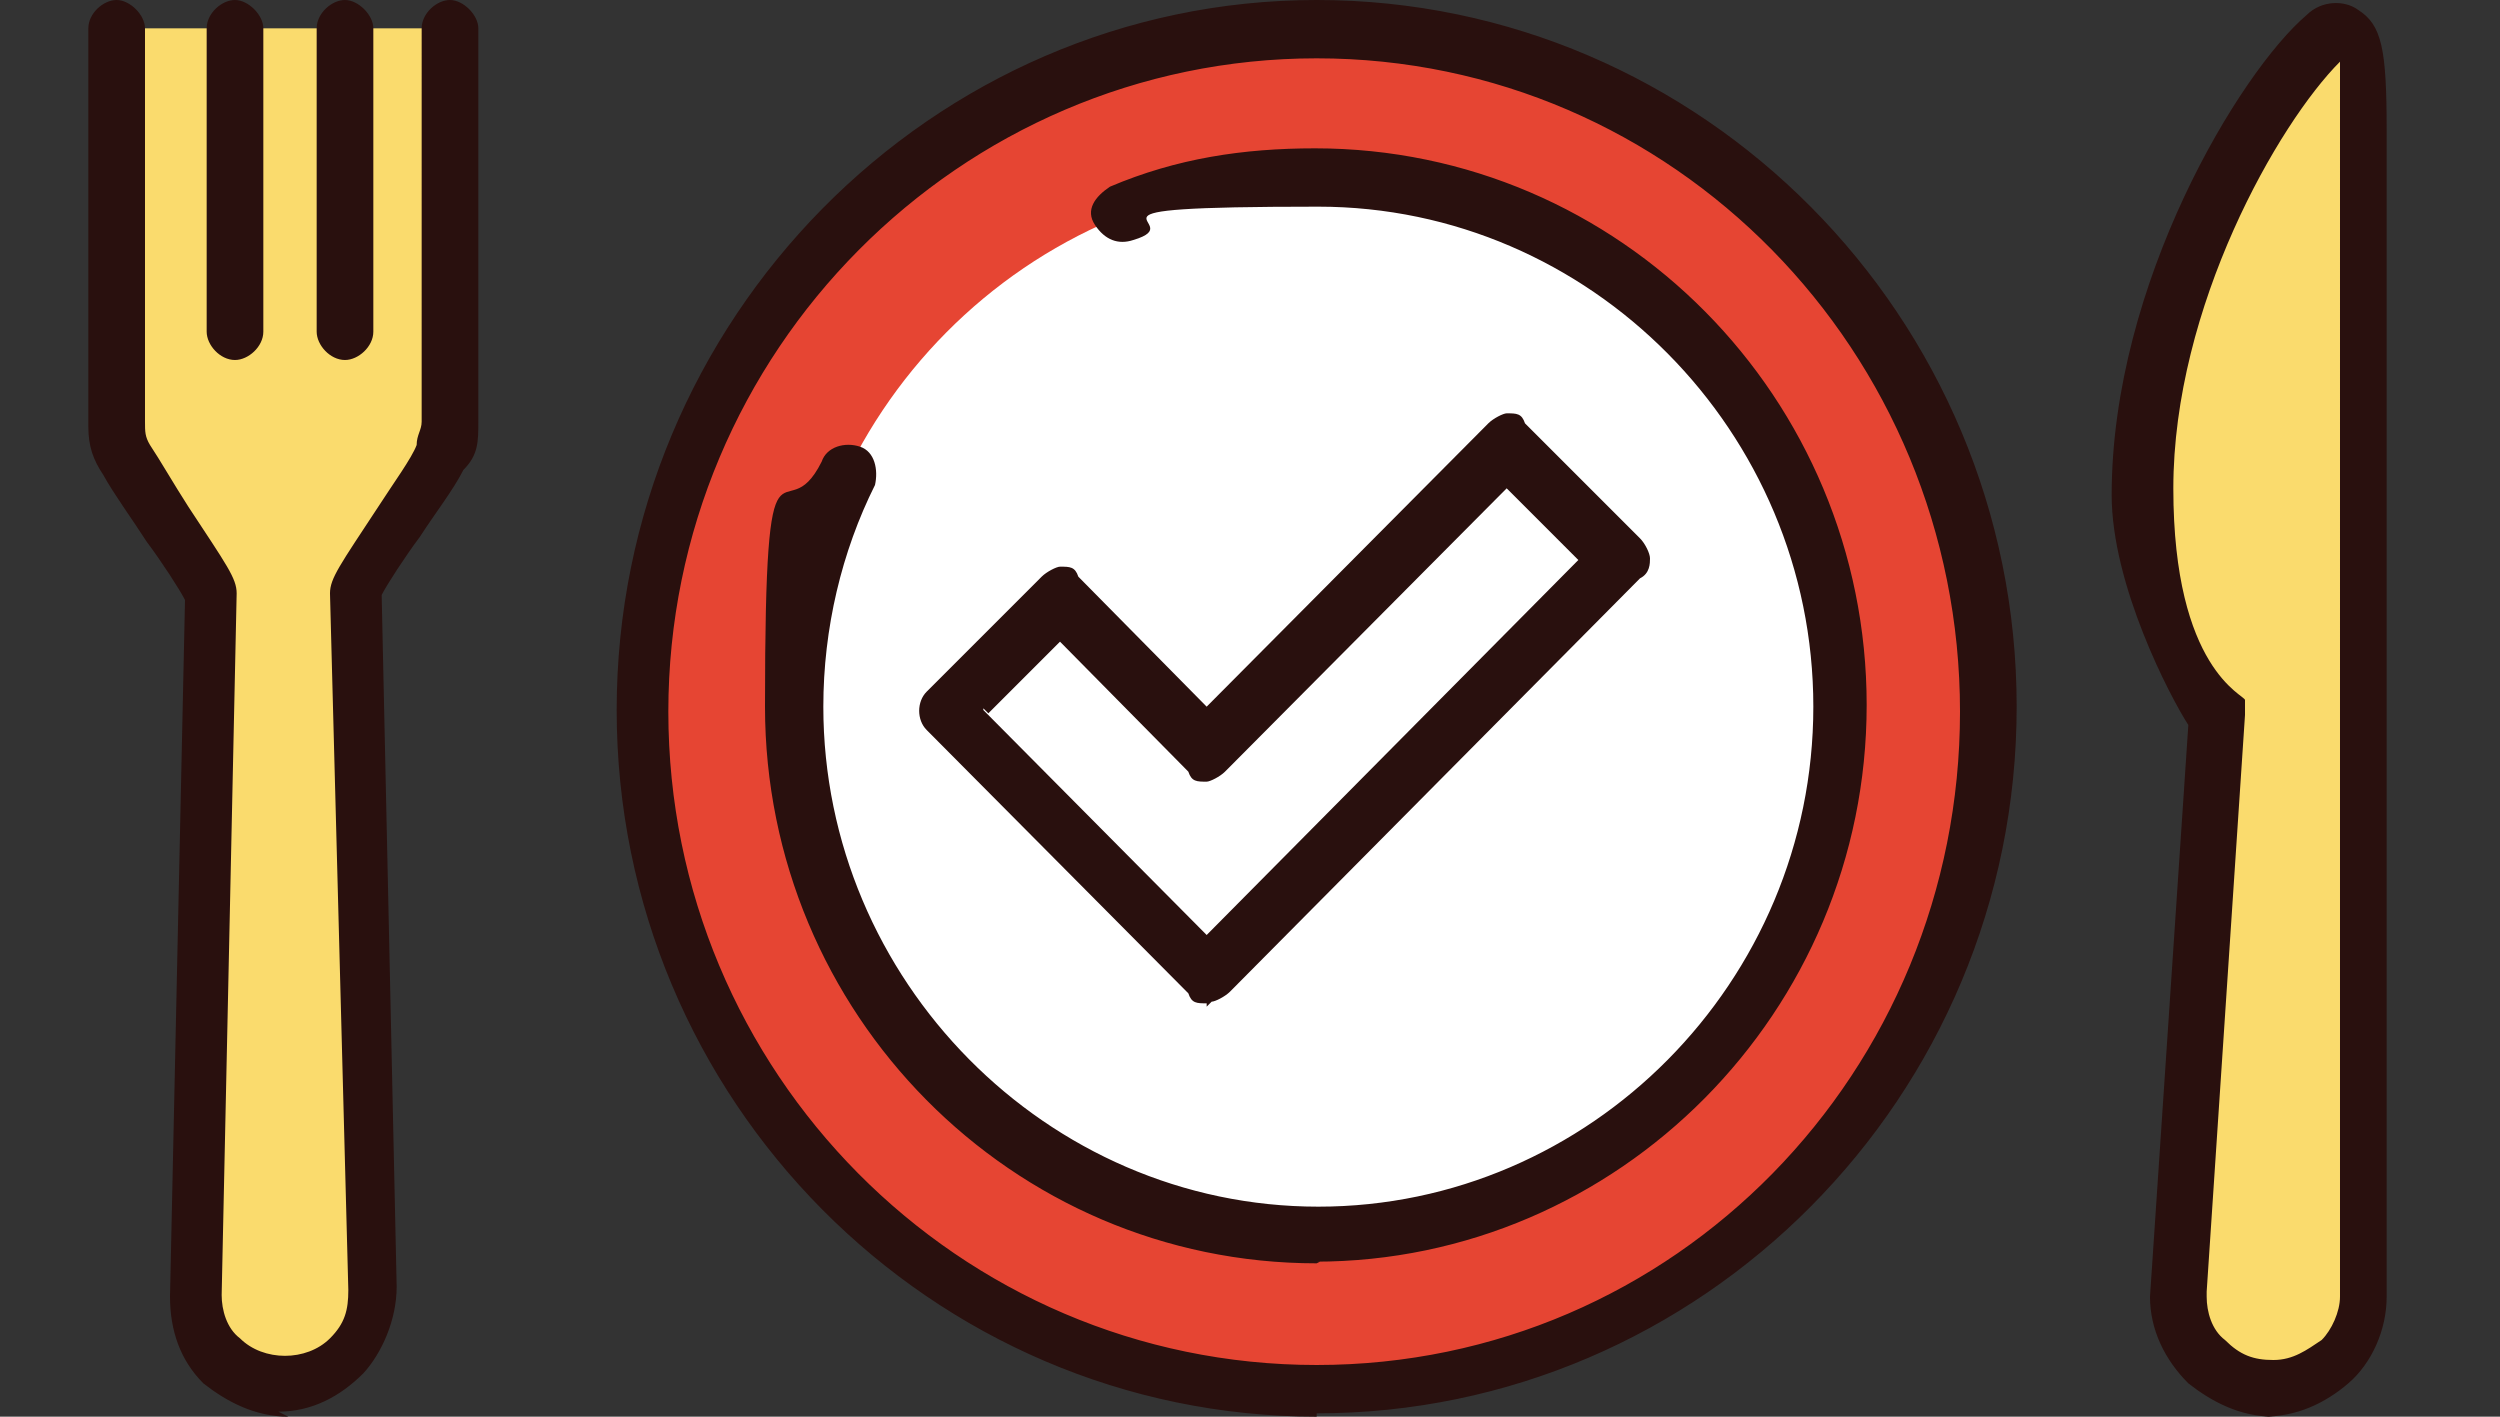 <?xml version="1.0" encoding="UTF-8"?>
<svg id="Layer_1" data-name="Layer 1" xmlns="http://www.w3.org/2000/svg" version="1.1" viewBox="0 0 150 85">
  <rect x="0" y="0" width="150" height="85" fill="#333333" stroke="none"/>
  <defs>
    <style>
      .cls-1 {
        fill: #29100e;
      }

      .cls-1, .cls-2, .cls-3, .cls-4 {
        stroke-width: 0px;
      }

      .cls-2 {
        fill: #e64533;
      }

      .cls-3 {
        fill: #fadb6d;
      }

      .cls-4 {
        fill: #fff;
      }
    </style>
  </defs>
  <path class="cls-2" d="M119.6,42.4c0-22.5-18-40.6-40.3-40.6s-40.3,18.2-40.3,40.6,18,40.6,40.3,40.6,40.3-18.2,40.3-40.6Z"/>
  <path class="cls-4" d="M110.4,42.4c0-17.6-14-31.7-31.4-31.7s-31.4,14.1-31.4,31.7,14,31.7,31.4,31.7,31.4-14.1,31.4-31.7Z"/>
  <path class="cls-3" d="M21.9,35.7l.9,41.8c0,1.4-.6,2.9-1.7,4-1.1,1.2-2.6,1.7-4,1.7s-2.9-.6-3.7-1.7c-.9-1.2-1.4-2.3-1.4-3.7l.9-42.1c0-.9-4-5.8-5.1-8.1-.3-.6-.6-1.4-.6-2.3V1.7h20.3v23.6c0,.9,0,1.4-.6,2.3-1.1,2.3-5.1,7.2-5.1,8.1"/>
  <path class="cls-3" d="M141.9,7.5v70c0,1.4-.6,2.9-1.7,4-1.1,1.2-2.6,1.7-4,1.7s-2.9-.6-4-1.7c-1.1-1.2-1.7-2.6-1.7-4l2.3-34.9s-4.6-7.5-4.6-13.5c0-12.1,7.4-24.2,11.1-27.4.3-.3.9-.3,1.4,0,.6,0,.9.6.9,5.8"/>
  <path class="cls-1" d="M79,85c-23.1,0-42-19-42-42.4S55.9,0,79,0s42,19,42,42.4-18.9,42.4-42,42.4v.3ZM79,3.5c-21.4,0-38.9,17.6-38.9,39.2s17.4,39.2,38.9,39.2,38.6-17.6,38.6-39.2S100.4,3.5,79,3.5ZM17.3,85c-2,0-3.7-.9-5.1-2-1.4-1.4-2-3.2-2-5.2l.9-41.8c-.3-.6-1.4-2.3-2.3-3.5-.9-1.4-2-2.9-2.6-4-.6-.9-.9-1.7-.9-2.9V1.7c0-.9.9-1.7,1.7-1.7s1.7.9,1.7,1.7v23.6c0,.6,0,.9.3,1.4.6.9,1.4,2.3,2.3,3.7,2.3,3.5,2.9,4.3,2.9,5.2l-.9,42.1c0,.9.3,2,1.1,2.6,1.4,1.4,4,1.4,5.4,0,.9-.9,1.1-1.7,1.1-2.9l-1.1-41.8c0-.9.6-1.7,2.9-5.2.9-1.4,2-2.9,2.3-3.7,0-.6.3-.9.3-1.4V1.7c0-.9.9-1.7,1.7-1.7s1.7.9,1.7,1.7v23.6c0,1.2,0,2-.9,2.9-.6,1.2-1.7,2.6-2.6,4-.9,1.2-2,2.9-2.3,3.5l.9,41.5c0,2-.9,4-2,5.2-1.4,1.4-3.1,2.3-5.1,2.3l.6.3ZM136.4,85c-2,0-3.7-.9-5.1-2-1.4-1.4-2.3-3.2-2.3-5.2l2.3-34.3c-1.1-1.7-4.6-8.4-4.6-13.8,0-12.7,7.7-25.4,11.7-28.8.9-.9,2.3-.9,3.1-.3,1.4.9,1.7,2.3,1.7,7.2v70c0,2-.9,4-2.3,5.2-1.4,1.2-3.1,2-5.1,2h.6ZM132.4,77.8c0,.9.3,2,1.1,2.6.9.9,1.7,1.2,2.9,1.2s2-.6,2.9-1.2c.6-.6,1.1-1.7,1.1-2.6V3.7c-3.7,3.7-10,14.7-10,25.6s4.3,12.4,4.3,12.7v.9l-2.3,34.6v.3ZM79,75.8c-18.3,0-33.1-15-33.1-33.4s1.1-10.1,3.4-14.7c.3-.9,1.4-1.2,2.3-.9.9.3,1.1,1.4.9,2.3-2,4-3.1,8.6-3.1,13.3,0,16.4,13.4,30,29.7,30s29.7-13.5,29.7-30-13.4-30-29.7-30-7.4.9-11.1,2c-.9.3-1.7,0-2.3-.9s0-1.7.9-2.3c4-1.7,8-2.3,12.3-2.3,18.3,0,33.1,15,33.1,33.4s-14.9,33.4-33.1,33.4h.3ZM20.7,21.6c-.9,0-1.7-.9-1.7-1.7V1.7c0-.9.9-1.7,1.7-1.7s1.7.9,1.7,1.7v18.2c0,.9-.9,1.7-1.7,1.7ZM14.1,21.6c-.9,0-1.7-.9-1.7-1.7V1.7c0-.9.9-1.7,1.7-1.7s1.7.9,1.7,1.7v18.2c0,.9-.9,1.7-1.7,1.7Z"/>
  <path class="cls-3" d="M72.4,58.5l24.6-24.8-6.6-6.9-18,18.2-9.1-8.9-6.6,6.6,15.7,15.8Z"/>
  <path class="cls-4" d="M97,33.7l-24.6,24.8-15.7-15.8,6.6-6.6,9.1,8.9,18-18.2,6.6,6.9Z"/>
  <path class="cls-1" d="M72.4,60.2c-.6,0-.9,0-1.1-.6l-15.7-15.8c-.6-.6-.6-1.7,0-2.3l6.9-6.9c.3-.3.9-.6,1.1-.6.6,0,.9,0,1.1.6l7.7,7.8,16.9-17c.3-.3.9-.6,1.1-.6.6,0,.9,0,1.1.6l6.9,6.9c.3.3.6.9.6,1.2s0,.9-.6,1.2l-24.6,24.8c-.3.3-.9.6-1.1.6l-.3.3ZM59,42.6l13.4,13.5,22.3-22.5-4.3-4.3-16.9,17c-.3.3-.9.6-1.1.6-.6,0-.9,0-1.1-.6l-7.7-7.8-4.3,4.3-.3-.3Z"/>
</svg>